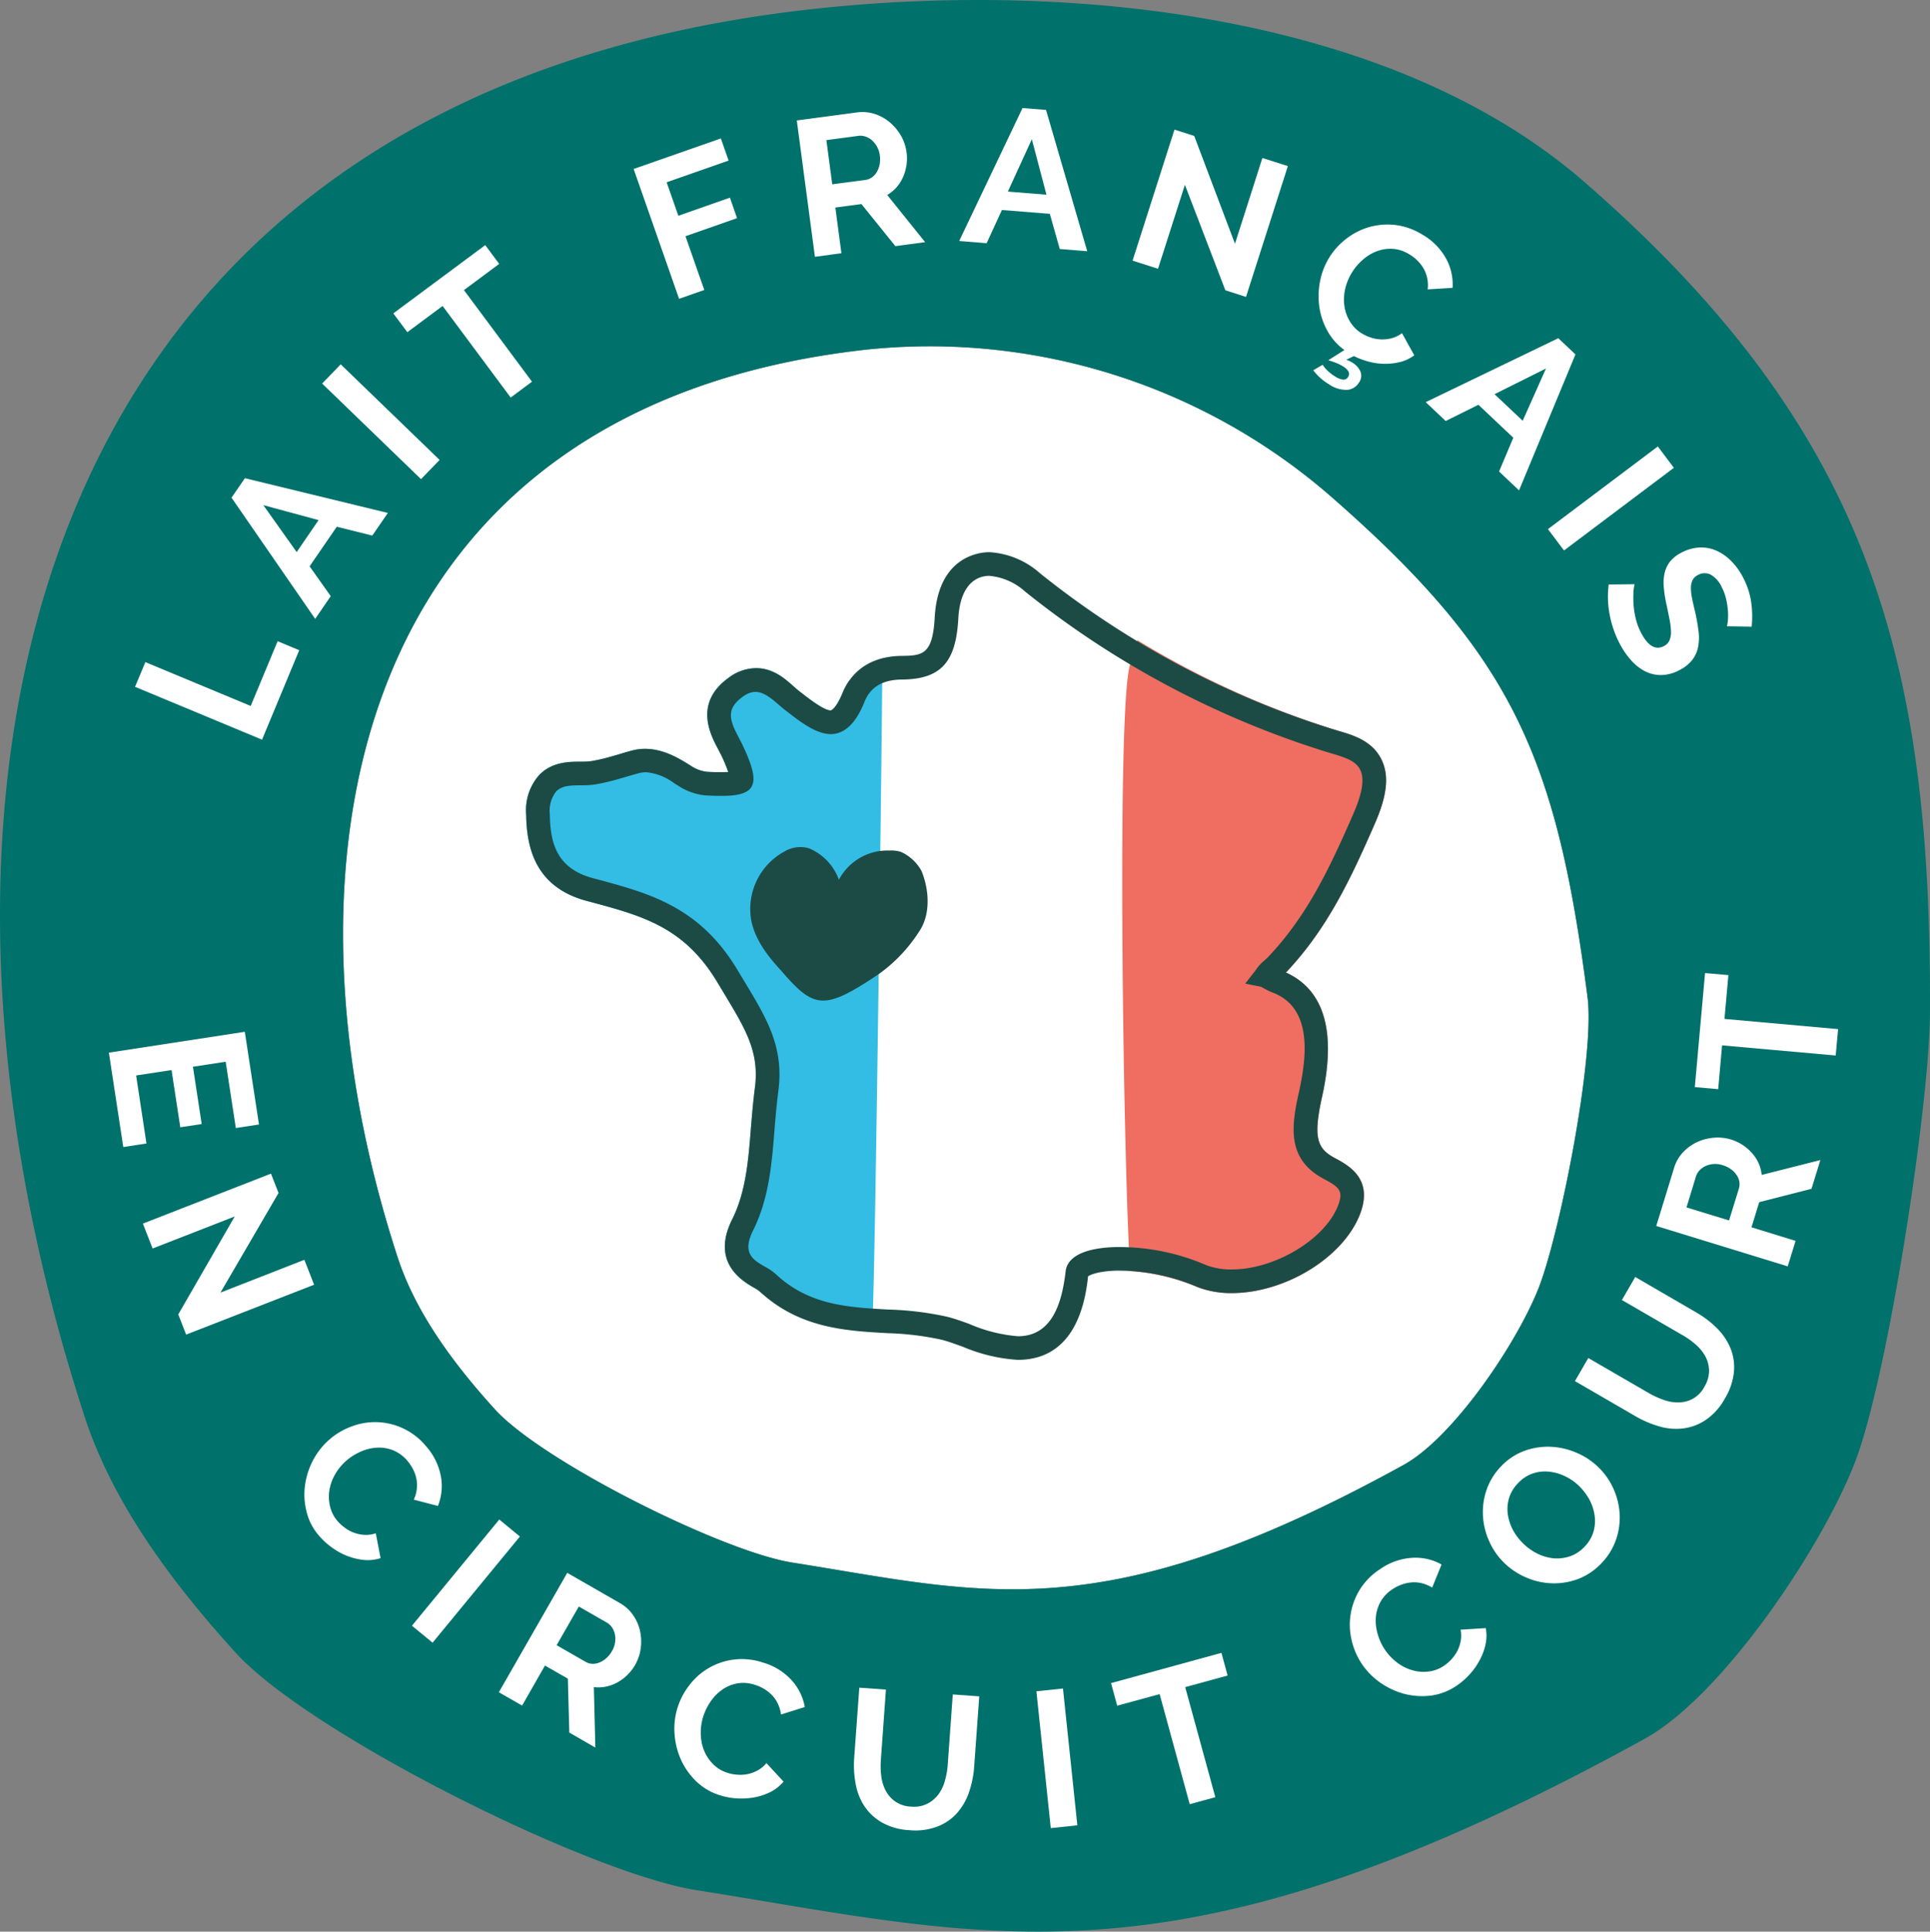<svg id="Groupe_707" data-name="Groupe 707" xmlns="http://www.w3.org/2000/svg" xmlns:xlink="http://www.w3.org/1999/xlink" width="261.585" height="261.743" viewBox="0 0 261.585 261.743">
  <rect x="0" y="0" width="261.585" height="261.743" fill="#808080" stroke="none"/>
  <defs>
    <clipPath id="clip-path">
      <rect id="Rectangle_84" data-name="Rectangle 84" width="261.585" height="261.743" fill="none"/>
    </clipPath>
  </defs>
  <g id="Groupe_706" data-name="Groupe 706" transform="translate(0 0)" clip-path="url(#clip-path)">
    <path id="Tracé_3176" data-name="Tracé 3176" d="M81.409,11.174a82.825,82.825,0,0,1,62.724,19.568c24.921,21.683,30.9,35.381,35.14,68.143,1.031,7.972-3.655,31.555-6.494,39.075C170,145.336,161.227,158.5,154.325,162.3c-40.94,22.548-56.906,17.322-82.841,13.22-9.468-1.5-33.867-13.672-40.313-20.771-5.419-5.971-10.688-12.948-13.185-20.621C-.2,78.295,13.082,18.809,81.409,11.174" transform="translate(35.896 36.211)" fill="#fff"/>
    <path id="Tracé_3177" data-name="Tracé 3177" d="M261.579,137.285c.224-48.184-8.2-79.006-46.846-112.632C188.369,1.706,144.55-2.616,109.814,1.262,3.855,13.1-16.74,105.357,11.459,191.94c3.874,11.895,12.039,22.714,20.45,31.976,9.99,11.008,47.829,29.892,62.509,32.213,40.225,6.358,64.979,14.461,128.471-20.5,10.706-5.9,24.3-26.308,28.62-37.742,4.405-11.662,10.012-48.136,10.069-60.6m-52.9,36.89c-2.782,7.375-11.552,20.538-18.458,24.338-40.94,22.543-56.9,17.318-82.841,13.22-9.464-1.5-33.863-13.672-40.308-20.771-5.423-5.976-10.688-12.948-13.185-20.621C35.7,114.509,48.977,55.023,117.3,47.389a82.79,82.79,0,0,1,62.724,19.568c24.921,21.683,30.9,35.381,35.14,68.143,1.031,7.972-3.655,31.555-6.494,39.075" transform="translate(0.001 0.001)" fill="#00716b"/>
    <path id="Tracé_3178" data-name="Tracé 3178" d="M64.526,21.208c0-1.79,0,0-4.528,1.751a8.254,8.254,0,0,0-.842,1.553c-.93,2.286-1.61,2.431-1.615,2.431-.917,0-2.9-1.54-4.252-2.593-.224-.176-.448-.364-.816-.693-1.163-1.031-2.747-2.448-5.072-2.448a6.3,6.3,0,0,0-3.791,1.365c-4.62,3.387-2.382,7.639-1.422,9.464l.426.812a19.142,19.142,0,0,1,1.022,2.435,28.185,28.185,0,0,1-2.931-.031,5.091,5.091,0,0,1-2.163-.829l-.57-.36c-1.812-1.114-4.471-2.5-7.468-1.667-.623.171-1.255.347-1.825.531l-.439.123a26.461,26.461,0,0,1-3.159.759,10.546,10.546,0,0,1-1.474.07c-1.623.013-3.839.031-5.572,1.79a7.17,7.17,0,0,0-1.781,5.379c.066,4.1.983,9.767,8.183,11.7l.474.127C32.094,54.8,37.762,56.322,42.26,63.938l.97,1.6c2.808,4.681,4.668,7.77,4.019,12.583-.224,1.751-.377,3.532-.527,5.318-.351,4.51-.693,8.762-2.571,12.513-2.874,5.8,1.408,8.292,2.918,9.174a5.3,5.3,0,0,1,.834.54c2.953,2.747,12.031,3.506,15.286,4.208.434-9,1.316-82.775,1.338-88.663" transform="translate(55.06 69.328)" fill="#33bde5"/>
    <path id="Tracé_3179" data-name="Tracé 3179" d="M21.384,33.146,4.171,25.985l1.4-3.348,14.277,5.941,3.65-8.775,2.926,1.22Z" transform="translate(14.131 67.084)" fill="#fff"/>
    <path id="Tracé_3180" data-name="Tracé 3180" d="M7.152,17.406l1.812-2.637,19.375,4.708-2.106,3.067-4.813-1.2-3.686,5.366L20.6,30.753l-2.11,3.076Zm11.8,3.041-7.49-2.027,4.519,6.358Z" transform="translate(24.228 50.03)" fill="#fff"/>
    <rect id="Rectangle_80" data-name="Rectangle 80" width="3.623" height="18.641" transform="matrix(0.695, -0.719, 0.719, 0.695, 43.661, 51.972)" fill="#fff"/>
    <path id="Tracé_3181" data-name="Tracé 3181" d="M26.5,10.114,21.72,13.668l9.223,12.408-2.887,2.15L18.829,15.818l-4.782,3.55-1.9-2.545L24.607,7.57Z" transform="translate(41.161 25.643)" fill="#fff"/>
    <path id="Tracé_3182" data-name="Tracé 3182" d="M25.734,26.007,19.574,8.413l11.82-4.137,1.053,3-8.4,2.94,1.588,4.537L32.622,12.3l.97,2.777L26.6,17.526l2.549,7.283Z" transform="translate(66.307 14.483)" fill="#fff"/>
    <path id="Tracé_3183" data-name="Tracé 3183" d="M27.071,23.077,24.614,4.6l8.17-1.088a5.376,5.376,0,0,1,2.431.224,6.065,6.065,0,0,1,2.049,1.158A6.847,6.847,0,0,1,38.751,6.7a6.046,6.046,0,0,1,.733,2.167,6.246,6.246,0,0,1-.461,3.387A5.176,5.176,0,0,1,36.868,14.7l5.142,6.393-4.037.54-4.6-5.7L29.84,16.4l.82,6.191Zm2.347-9.824,4.506-.592a1.972,1.972,0,0,0,.891-.364,2.409,2.409,0,0,0,.658-.733,3.432,3.432,0,0,0,.369-1.014,3.644,3.644,0,0,0,.026-1.2A3.291,3.291,0,0,0,34.815,7.3a2.565,2.565,0,0,0-.891-.513,2.1,2.1,0,0,0-.952-.1l-4.348.579Z" transform="translate(83.381 11.72)" fill="#fff"/>
    <path id="Tracé_3184" data-name="Tracé 3184" d="M38.213,3.337l3.185.25,5.585,19.152-3.721-.3-1.351-4.769-6.489-.518-2.071,4.5-3.721-.3Zm3.242,11.741L39.477,7.567l-3.251,7.09Z" transform="translate(100.376 11.304)" fill="#fff"/>
    <path id="Tracé_3185" data-name="Tracé 3185" d="M42.077,11.48,38.435,22.857l-3.449-1.106L40.664,4l2.676.856,5.524,14.61L52.581,7.843l3.453,1.1L50.361,26.67l-2.8-.9Z" transform="translate(118.519 13.563)" fill="#fff"/>
    <path id="Tracé_3186" data-name="Tracé 3186" d="M41.841,25.935a3.747,3.747,0,0,0,.654.79,5.751,5.751,0,0,0,1.092.834,2.379,2.379,0,0,0,1.022.39.681.681,0,0,0,.68-.369.69.69,0,0,0,.022-.772,2.116,2.116,0,0,0-.741-.671,6.109,6.109,0,0,0-1.062-.509c-.395-.145-.693-.246-.9-.307l2.176-1.382a7.815,7.815,0,0,1-2.312-2.619,9.446,9.446,0,0,1-1.084-3.238,10.363,10.363,0,0,1,.088-3.409,9.459,9.459,0,0,1,3.462-5.73,9.286,9.286,0,0,1,3.08-1.628,9.192,9.192,0,0,1,3.571-.333,9.042,9.042,0,0,1,3.747,1.307,8.441,8.441,0,0,1,3.234,3.264,7.248,7.248,0,0,1,.878,3.962l-3.374.206a4.656,4.656,0,0,0-.083-1.6,4.345,4.345,0,0,0-.522-1.312,5.13,5.13,0,0,0-.847-1.049,5.57,5.57,0,0,0-1.027-.781,4.858,4.858,0,0,0-2.317-.755,5.2,5.2,0,0,0-2.181.364,6.044,6.044,0,0,0-1.891,1.189A7.144,7.144,0,0,0,45.773,13.5a7.234,7.234,0,0,0-.9,2.246,6.418,6.418,0,0,0-.079,2.29,5.546,5.546,0,0,0,.772,2.084,4.706,4.706,0,0,0,1.632,1.6,6.044,6.044,0,0,0,1.2.54,5.153,5.153,0,0,0,1.369.241,5.077,5.077,0,0,0,1.435-.162,4.151,4.151,0,0,0,1.391-.684l1.663,3a5.4,5.4,0,0,1-1.873.9,8.569,8.569,0,0,1-2.119.254,8.725,8.725,0,0,1-2.163-.29,10.7,10.7,0,0,1-2.027-.759l-1.044.5a3.3,3.3,0,0,1,.39.145,3.992,3.992,0,0,1,.386.206,2.775,2.775,0,0,1,1.128,1.185,1.554,1.554,0,0,1-.162,1.536,2.047,2.047,0,0,1-1.558,1,4.062,4.062,0,0,1-2.514-.746,7.454,7.454,0,0,1-1.268-.948,7.854,7.854,0,0,1-.869-.952Z" transform="translate(137.429 23.491)" fill="#fff"/>
    <path id="Tracé_3187" data-name="Tracé 3187" d="M62.013,10.445l2.325,2.2L56.691,31.066l-2.707-2.558,1.931-4.576-4.73-4.467-4.436,2.2L44.042,19.11ZM57.187,21.633l3.159-7.086L53.37,18.031Z" transform="translate(149.194 35.383)" fill="#fff"/>
    <rect id="Rectangle_81" data-name="Rectangle 81" width="18.639" height="3.621" transform="matrix(0.799, -0.601, 0.601, 0.799, 209.803, 71.699)" fill="#fff"/>
    <path id="Tracé_3188" data-name="Tracé 3188" d="M65.8,27.594a4.72,4.72,0,0,0,.132-.825,8.472,8.472,0,0,0,0-1.334,10.545,10.545,0,0,0-.25-1.575A6.71,6.71,0,0,0,65.1,22.3a3.688,3.688,0,0,0-1.522-1.716,1.834,1.834,0,0,0-1.716.066,1.592,1.592,0,0,0-.72.689,2.474,2.474,0,0,0-.224,1.022,6.966,6.966,0,0,0,.154,1.422c.11.54.246,1.167.421,1.865q.309,1.382.452,2.567a6.794,6.794,0,0,1-.044,2.163,4.414,4.414,0,0,1-.781,1.755,5.024,5.024,0,0,1-1.724,1.382,5.424,5.424,0,0,1-2.532.689,4.747,4.747,0,0,1-2.229-.548,6.544,6.544,0,0,1-1.869-1.509,10.925,10.925,0,0,1-1.483-2.167,14.011,14.011,0,0,1-1.373-3.962,12.736,12.736,0,0,1-.132-4.085l3.51-.039a5.26,5.26,0,0,0-.149,1.04,13.741,13.741,0,0,0,0,1.645,11.235,11.235,0,0,0,.3,1.952,8.289,8.289,0,0,0,.746,1.983q1.389,2.646,3.084,1.759a1.613,1.613,0,0,0,.75-.781,2.8,2.8,0,0,0,.2-1.2,9.522,9.522,0,0,0-.193-1.619c-.127-.605-.259-1.286-.417-2.031a17.1,17.1,0,0,1-.373-2.431,5.926,5.926,0,0,1,.145-1.931,3.881,3.881,0,0,1,.746-1.5,4.706,4.706,0,0,1,1.487-1.154,5.858,5.858,0,0,1,2.475-.706,5.1,5.1,0,0,1,2.308.439,6.568,6.568,0,0,1,1.992,1.4,8.726,8.726,0,0,1,1.571,2.172A10.161,10.161,0,0,1,69.1,24.408a13.684,13.684,0,0,1,.053,3.238Z" transform="translate(168.261 57.27)" fill="#fff"/>
    <path id="Tracé_3189" data-name="Tracé 3189" d="M8.457,47l-3.141.483L3.363,34.691l18.423-2.826,1.922,12.561-3.137.483-1.378-8.986-4.436.68,1.185,7.766-2.9.434-1.185-7.753-4.8.733Z" transform="translate(11.393 107.946)" fill="#fff"/>
    <path id="Tracé_3190" data-name="Tracé 3190" d="M16.861,42.051,5.73,46.39,4.414,43.016l17.361-6.77L22.8,38.866l-7.871,13.5L26.3,47.922,27.62,51.3,10.276,58.057,9.209,55.323Z" transform="translate(14.952 122.786)" fill="#fff"/>
    <path id="Tracé_3191" data-name="Tracé 3191" d="M12.809,46.257a9.545,9.545,0,0,1,2.953-1.746,8.947,8.947,0,0,1,10.087,2.611A8.519,8.519,0,0,1,27.9,51.237a7.225,7.225,0,0,1-.4,4.032l-3.269-.856a4.67,4.67,0,0,0,.417-1.544,4.274,4.274,0,0,0-.092-1.408,4.751,4.751,0,0,0-.474-1.255,6.653,6.653,0,0,0-.728-1.071,5.064,5.064,0,0,0-1.974-1.43,5.2,5.2,0,0,0-2.176-.333,6.321,6.321,0,0,0-2.176.54,7.812,7.812,0,0,0-1.9,1.189,7.29,7.29,0,0,0-1.54,1.847,6.389,6.389,0,0,0-.79,2.163,5.571,5.571,0,0,0,.083,2.22,4.685,4.685,0,0,0,1.049,2.027,6.02,6.02,0,0,0,.983.882,4.58,4.58,0,0,0,1.224.658,4.964,4.964,0,0,0,1.413.29,4.27,4.27,0,0,0,1.531-.215l.649,3.365a5.66,5.66,0,0,1-2.233.25,8.557,8.557,0,0,1-2.242-.531,9.1,9.1,0,0,1-2.084-1.132,9.575,9.575,0,0,1-1.729-1.562A7.658,7.658,0,0,1,9.7,56.055a9.389,9.389,0,0,1-.211-3.593,10.281,10.281,0,0,1,1.1-3.409,9.563,9.563,0,0,1,2.22-2.795" transform="translate(31.852 148.795)" fill="#fff"/>
    <rect id="Rectangle_82" data-name="Rectangle 82" width="18.636" height="3.623" transform="matrix(0.635, -0.772, 0.772, 0.635, 55.834, 220.291)" fill="#fff"/>
    <path id="Tracé_3192" data-name="Tracé 3192" d="M15.41,64.757l9.271-16.181,7.152,4.107a5.3,5.3,0,0,1,1.795,1.654,6.069,6.069,0,0,1,.93,2.154,6.927,6.927,0,0,1,.075,2.352,6.061,6.061,0,0,1-.733,2.172,6.188,6.188,0,0,1-2.418,2.4,5.264,5.264,0,0,1-3.194.645l.2,8.192L24.962,70.22l-.2-7.31-3.1-1.773-3.1,5.423Zm7.832-6.379,3.949,2.268a1.975,1.975,0,0,0,.917.259,2.409,2.409,0,0,0,.978-.2,3.246,3.246,0,0,0,.9-.575,3.762,3.762,0,0,0,.75-.939,3.239,3.239,0,0,0,.408-2.264,2.47,2.47,0,0,0-.395-.948,2.086,2.086,0,0,0-.7-.662l-3.8-2.181Z" transform="translate(52.202 164.553)" fill="#fff"/>
    <path id="Tracé_3193" data-name="Tracé 3193" d="M21.26,57.835a9.6,9.6,0,0,1,1.593-3.045,8.952,8.952,0,0,1,6-3.475A8.983,8.983,0,0,1,32.8,51.7a8.42,8.42,0,0,1,3.918,2.4,7.251,7.251,0,0,1,1.79,3.642l-3.225,1.009a4.644,4.644,0,0,0-.461-1.531,4.1,4.1,0,0,0-.825-1.15,5.02,5.02,0,0,0-1.062-.82,5.751,5.751,0,0,0-1.189-.518,4.948,4.948,0,0,0-2.435-.189,5.213,5.213,0,0,0-2.023.864,6.348,6.348,0,0,0-1.562,1.61,7.71,7.71,0,0,0-.983,2.014,7.142,7.142,0,0,0-.333,2.387,6.332,6.332,0,0,0,.461,2.246,5.671,5.671,0,0,0,1.246,1.852,4.682,4.682,0,0,0,1.961,1.15,5.051,5.051,0,0,0,1.3.241,4.939,4.939,0,0,0,1.391-.083,4.766,4.766,0,0,0,1.351-.5,4.046,4.046,0,0,0,1.189-.987l2.321,2.51a5.7,5.7,0,0,1-1.764,1.4,8.489,8.489,0,0,1-2.185.733,10.1,10.1,0,0,1-2.369.14,9.243,9.243,0,0,1-2.29-.421A7.974,7.974,0,0,1,23.783,67.8a9.6,9.6,0,0,1-2.062-2.935,10.193,10.193,0,0,1-.864-3.492,9.556,9.556,0,0,1,.4-3.541" transform="translate(70.571 173.572)" fill="#fff"/>
    <path id="Tracé_3194" data-name="Tracé 3194" d="M34.1,68.237a4.034,4.034,0,0,0,2.2-.373,4.294,4.294,0,0,0,1.514-1.25,5.559,5.559,0,0,0,.9-1.878,10.884,10.884,0,0,0,.39-2.22l.68-9.477,3.589.263-.684,9.473a13.7,13.7,0,0,1-.715,3.55,8.243,8.243,0,0,1-1.654,2.834,6.841,6.841,0,0,1-2.672,1.8,8.458,8.458,0,0,1-3.747.474,8.441,8.441,0,0,1-3.729-1.049,7.106,7.106,0,0,1-2.378-2.22,8.176,8.176,0,0,1-1.18-3.045,13.774,13.774,0,0,1-.189-3.514l.689-9.481,3.611.259-.684,9.486a11.145,11.145,0,0,0,.057,2.273,5.75,5.75,0,0,0,.619,1.979,4.125,4.125,0,0,0,1.312,1.452,4.019,4.019,0,0,0,2.08.667" transform="translate(89.352 176.565)" fill="#fff"/>
    <rect id="Rectangle_83" data-name="Rectangle 83" width="3.622" height="18.641" transform="translate(140.47 229.179) rotate(-5.998)" fill="#fff"/>
    <path id="Tracé_3195" data-name="Tracé 3195" d="M50.121,54.115l-5.748,1.571L48.454,70.6l-3.471.948L40.907,56.634,35.155,58.2l-.834-3.058,14.961-4.1Z" transform="translate(116.266 172.928)" fill="#fff"/>
    <path id="Tracé_3196" data-name="Tracé 3196" d="M43.288,62.439a9.661,9.661,0,0,1-1.343-3.15,9.022,9.022,0,0,1,1.1-6.845,8.872,8.872,0,0,1,2.79-2.812,8.457,8.457,0,0,1,4.339-1.514,7.225,7.225,0,0,1,3.958.908l-1.272,3.128a5.081,5.081,0,0,0-1.479-.61,4.427,4.427,0,0,0-1.413-.083,5.093,5.093,0,0,0-1.3.307,5.69,5.69,0,0,0-1.154.584,4.949,4.949,0,0,0-1.68,1.773,5.228,5.228,0,0,0-.614,2.119,6.311,6.311,0,0,0,.263,2.229,7.276,7.276,0,0,0,2.571,3.8,6.194,6.194,0,0,0,2.036,1.057,5.4,5.4,0,0,0,2.216.206,4.657,4.657,0,0,0,2.141-.781,6.014,6.014,0,0,0,1-.856,5.4,5.4,0,0,0,.816-1.141,4.941,4.941,0,0,0,.461-1.356,3.9,3.9,0,0,0-.013-1.544l3.413-.211a5.493,5.493,0,0,1-.039,2.238,7.838,7.838,0,0,1-.816,2.154A9.158,9.158,0,0,1,57.89,63.97a9.785,9.785,0,0,1-1.768,1.514A8.015,8.015,0,0,1,52.616,66.8a9.745,9.745,0,0,1-3.589-.259A10.371,10.371,0,0,1,45.776,65a9.719,9.719,0,0,1-2.488-2.562" transform="translate(141.252 162.971)" fill="#fff"/>
    <path id="Tracé_3197" data-name="Tracé 3197" d="M61.9,60.451a8.6,8.6,0,0,1-3.141,2.137,9.212,9.212,0,0,1-3.514.6,9.4,9.4,0,0,1-3.471-.75,9.7,9.7,0,0,1-2.984-1.931,9.361,9.361,0,0,1-2.1-2.975,9.6,9.6,0,0,1-.864-3.466,9.173,9.173,0,0,1,.487-3.536,8.643,8.643,0,0,1,1.952-3.177,8.309,8.309,0,0,1,3.146-2.1,9.232,9.232,0,0,1,3.532-.566,9.864,9.864,0,0,1,3.471.772,9.574,9.574,0,0,1,2.966,1.913,9.446,9.446,0,0,1,2.106,2.944,9.717,9.717,0,0,1,.864,3.435,9.218,9.218,0,0,1-.491,3.523A8.7,8.7,0,0,1,61.9,60.451M51.324,57.841A7.692,7.692,0,0,0,53.264,59.2a6.572,6.572,0,0,0,2.185.605,5.538,5.538,0,0,0,2.181-.281,4.859,4.859,0,0,0,1.966-1.3,4.926,4.926,0,0,0,1.215-2.053,5.282,5.282,0,0,0,.14-2.22,6.489,6.489,0,0,0-.728-2.154,7.884,7.884,0,0,0-1.4-1.821,7.012,7.012,0,0,0-1.948-1.329,6.293,6.293,0,0,0-2.194-.592,5.121,5.121,0,0,0-2.172.276,4.832,4.832,0,0,0-1.931,1.29,4.926,4.926,0,0,0-1.229,2.062A5.168,5.168,0,0,0,49.2,53.9a6.649,6.649,0,0,0,.724,2.128,7.655,7.655,0,0,0,1.4,1.812" transform="translate(155.171 151.357)" fill="#fff"/>
    <path id="Tracé_3198" data-name="Tracé 3198" d="M66.2,54.308a4.206,4.206,0,0,0,.632-2.137,4.292,4.292,0,0,0-.469-1.913,5.809,5.809,0,0,0-1.286-1.615,10.592,10.592,0,0,0-1.834-1.321l-8.227-4.765,1.808-3.12,8.222,4.774A13.551,13.551,0,0,1,67.926,46.4a8.32,8.32,0,0,1,1.821,2.725,6.888,6.888,0,0,1,.452,3.194,8.551,8.551,0,0,1-1.215,3.567,8.386,8.386,0,0,1-2.571,2.9,7.02,7.02,0,0,1-3.041,1.163,8,8,0,0,1-3.26-.259A14.293,14.293,0,0,1,56.87,58.31l-8.218-4.765,1.812-3.128,8.222,4.765a11.506,11.506,0,0,0,2.08.939,5.407,5.407,0,0,0,2.049.307A3.9,3.9,0,0,0,66.2,54.308" transform="translate(164.81 133.601)" fill="#fff"/>
    <path id="Tracé_3199" data-name="Tracé 3199" d="M68.982,52.586,51.164,47.114l2.418-7.876a5.261,5.261,0,0,1,1.207-2.106A6.266,6.266,0,0,1,56.7,35.746a6.823,6.823,0,0,1,2.273-.592,6.175,6.175,0,0,1,5.155,2.071,5.182,5.182,0,0,1,1.329,2.97l7.95-2.014-1.2,3.892-7.086,1.812-1.053,3.409,5.98,1.838Zm-7.95-6.222,1.338-4.339a2.007,2.007,0,0,0,.044-.965,2.153,2.153,0,0,0-.4-.9,2.888,2.888,0,0,0-.768-.763,3.593,3.593,0,0,0-1.075-.518,3.182,3.182,0,0,0-1.211-.158,3.118,3.118,0,0,0-1.088.259,2.664,2.664,0,0,0-.838.592,2.247,2.247,0,0,0-.491.829l-1.281,4.2Z" transform="translate(173.32 119.011)" fill="#fff"/>
    <path id="Tracé_3200" data-name="Tracé 3200" d="M56.905,30.332l-.531,5.936,15.4,1.382-.325,3.576-15.4-1.373-.526,5.936-3.168-.281,1.386-15.457Z" transform="translate(177.355 101.799)" fill="#fff"/>
    <path id="Tracé_3201" data-name="Tracé 3201" d="M66.817,97.744c2.023-4.936-1.448-6.8-3.33-7.805-2.382-1.268-3-2.72-1.707-8.428,1.909-8.74.254-14.36-4.923-16.712,5.559-5.875,8.722-12.566,12-20.06,1.694-3.839,2-6.52.992-8.7-1.237-2.637-3.879-3.4-5.985-4.015l-1.009-.312A120.933,120.933,0,0,1,36.732,19.773c-.36,1.154-.728,2.308-1.049,3.475-1.8,6.564-.838,68.437.057,82a29.178,29.178,0,0,1,9.139,2.181,12.673,12.673,0,0,0,4.6.812c7.187,0,14.966-4.708,17.34-10.495" transform="translate(117.437 66.982)" fill="#f06e61"/>
    <path id="Tracé_3202" data-name="Tracé 3202" d="M82.91,126.5a22.479,22.479,0,0,1-7.446-1.768c-1.193-.43-2.071-.746-2.887-.957a39.028,39.028,0,0,0-7.327-.891c-5.691-.316-11.974-.667-17.348-5.656a4.817,4.817,0,0,0-.834-.544c-1.509-.878-5.787-3.378-2.918-9.17,1.882-3.751,2.22-8.007,2.575-12.518.149-1.781.3-3.567.527-5.318.645-4.809-1.211-7.9-4.023-12.583l-.965-1.6c-4.5-7.617-10.17-9.135-17.348-11.065l-.478-.127c-7.2-1.926-8.117-7.6-8.183-11.693A7.175,7.175,0,0,1,18.04,47.23c1.733-1.759,3.949-1.777,5.568-1.79a10.609,10.609,0,0,0,1.479-.07,26.19,26.19,0,0,0,3.155-.759l.443-.123c.57-.18,1.2-.36,1.821-.531,3-.834,5.66.553,7.468,1.667l.575.36a5.091,5.091,0,0,0,2.163.829,28.181,28.181,0,0,0,2.931.031,19.091,19.091,0,0,0-1.027-2.431l-.421-.812c-.961-1.83-3.2-6.077,1.422-9.468a6.292,6.292,0,0,1,3.791-1.365c2.325,0,3.909,1.417,5.072,2.448.369.329.588.518.816.693,1.347,1.053,3.335,2.593,4.247,2.593,0,0,.684-.14,1.615-2.426.746-1.825,2.769-4.892,7.928-4.967,2.953-.018,4.265-.233,4.541-5.2.461-8.424,6.239-8.854,7.4-8.854A11.319,11.319,0,0,1,85.885,19.9a120.819,120.819,0,0,0,39.347,21.025l1.014.312c2.1.61,4.747,1.378,5.985,4.015,1.009,2.185.7,4.866-1,8.7-3.273,7.494-6.437,14.185-12,20.06,5.177,2.352,6.831,7.972,4.927,16.712-1.294,5.708-.676,7.16,1.7,8.428,1.887,1.009,5.353,2.869,3.334,7.805-2.378,5.787-10.153,10.495-17.34,10.495a12.68,12.68,0,0,1-4.6-.812,27.016,27.016,0,0,0-11.184-2.224c-2.26.083-3.44.566-3.659.781-.759,7.38-4.006,11.3-9.5,11.3M32.524,46.875a4.365,4.365,0,0,0-1.154.167c-.592.167-1.2.338-1.777.513l-.478.136a28.86,28.86,0,0,1-3.532.842,13.677,13.677,0,0,1-1.948.11c-1.562.013-2.562.075-3.313.834a4.24,4.24,0,0,0-.86,3.093c.057,3.69.8,7.3,5.809,8.648l.478.127c7.257,1.948,14.115,3.782,19.261,12.513l.961,1.584c2.94,4.888,5.256,8.744,4.458,14.659-.215,1.694-.369,3.422-.509,5.155-.364,4.607-.746,9.385-2.9,13.689-1.54,3.106-.031,3.984,1.566,4.914a7.37,7.37,0,0,1,1.536,1.053c4.488,4.173,9.675,4.458,15.168,4.769a41.951,41.951,0,0,1,8.091.992c.9.228,1.878.579,2.883.939A20.785,20.785,0,0,0,82.91,123.3c4.875,0,6.02-5.037,6.467-8.828.233-1.952,2.558-3.106,6.555-3.251a29.682,29.682,0,0,1,12.487,2.439,9.571,9.571,0,0,0,3.44.592c5.8,0,12.513-3.979,14.374-8.512.882-2.154.211-2.646-1.865-3.76-4.984-2.646-4.467-6.954-3.343-11.9,1.035-4.739,1.786-11.228-3.5-13.312a11.015,11.015,0,0,1-1.641-.816l-2.172-.439,1.422-1.825a5.8,5.8,0,0,1,1.207-1.329c.254-.233.39-.36.5-.478,5.247-5.528,8.292-11.974,11.456-19.213,1.277-2.891,1.6-4.822,1.027-6.068-.579-1.229-1.9-1.689-4-2.3l-1.044-.32a124,124,0,0,1-40.4-21.587,8.352,8.352,0,0,0-4.857-2.132c-1.171,0-3.914.562-4.2,5.822-.329,5.971-2.422,8.2-7.7,8.231-2.549.035-4.19,1.009-4.993,2.97-.443,1.1-1.8,4.423-4.581,4.423-2.009,0-4.124-1.645-6.173-3.238-.3-.224-.575-.465-.838-.693-2.014-1.79-3.242-2.4-5.011-1.071-2.242,1.65-1.65,3.2-.5,5.388l.456.882c1.637,3.387,1.751,4.769,1.452,5.559-.461,1.544-3.115,1.544-4.313,1.544-.645,0-1.356-.022-2.124-.07a8.155,8.155,0,0,1-3.607-1.286l-.6-.373a7.4,7.4,0,0,0-3.764-1.474" transform="translate(55.06 57.768)" fill="#1c4b45"/>
    <path id="Tracé_3203" data-name="Tracé 3203" d="M27.386,42.931c-1.794-1.939-3.492-4.124-4.041-6.709a8.864,8.864,0,0,1,4.427-9.42,4.232,4.232,0,0,1,3.378-.461A7.3,7.3,0,0,1,35.2,30.6a7.454,7.454,0,0,1,6.845-3.958,4.35,4.35,0,0,1,1.6.2,6.005,6.005,0,0,1,2.76,2.58c1.04,2.549,1.246,5.822-.276,8.121A20.94,20.94,0,0,1,40.444,43.5c-7.261,4.839-8.617,4.6-13.057-.57" transform="translate(78.498 88.607)" fill="#1c4b45"/>
  </g>
</svg>
